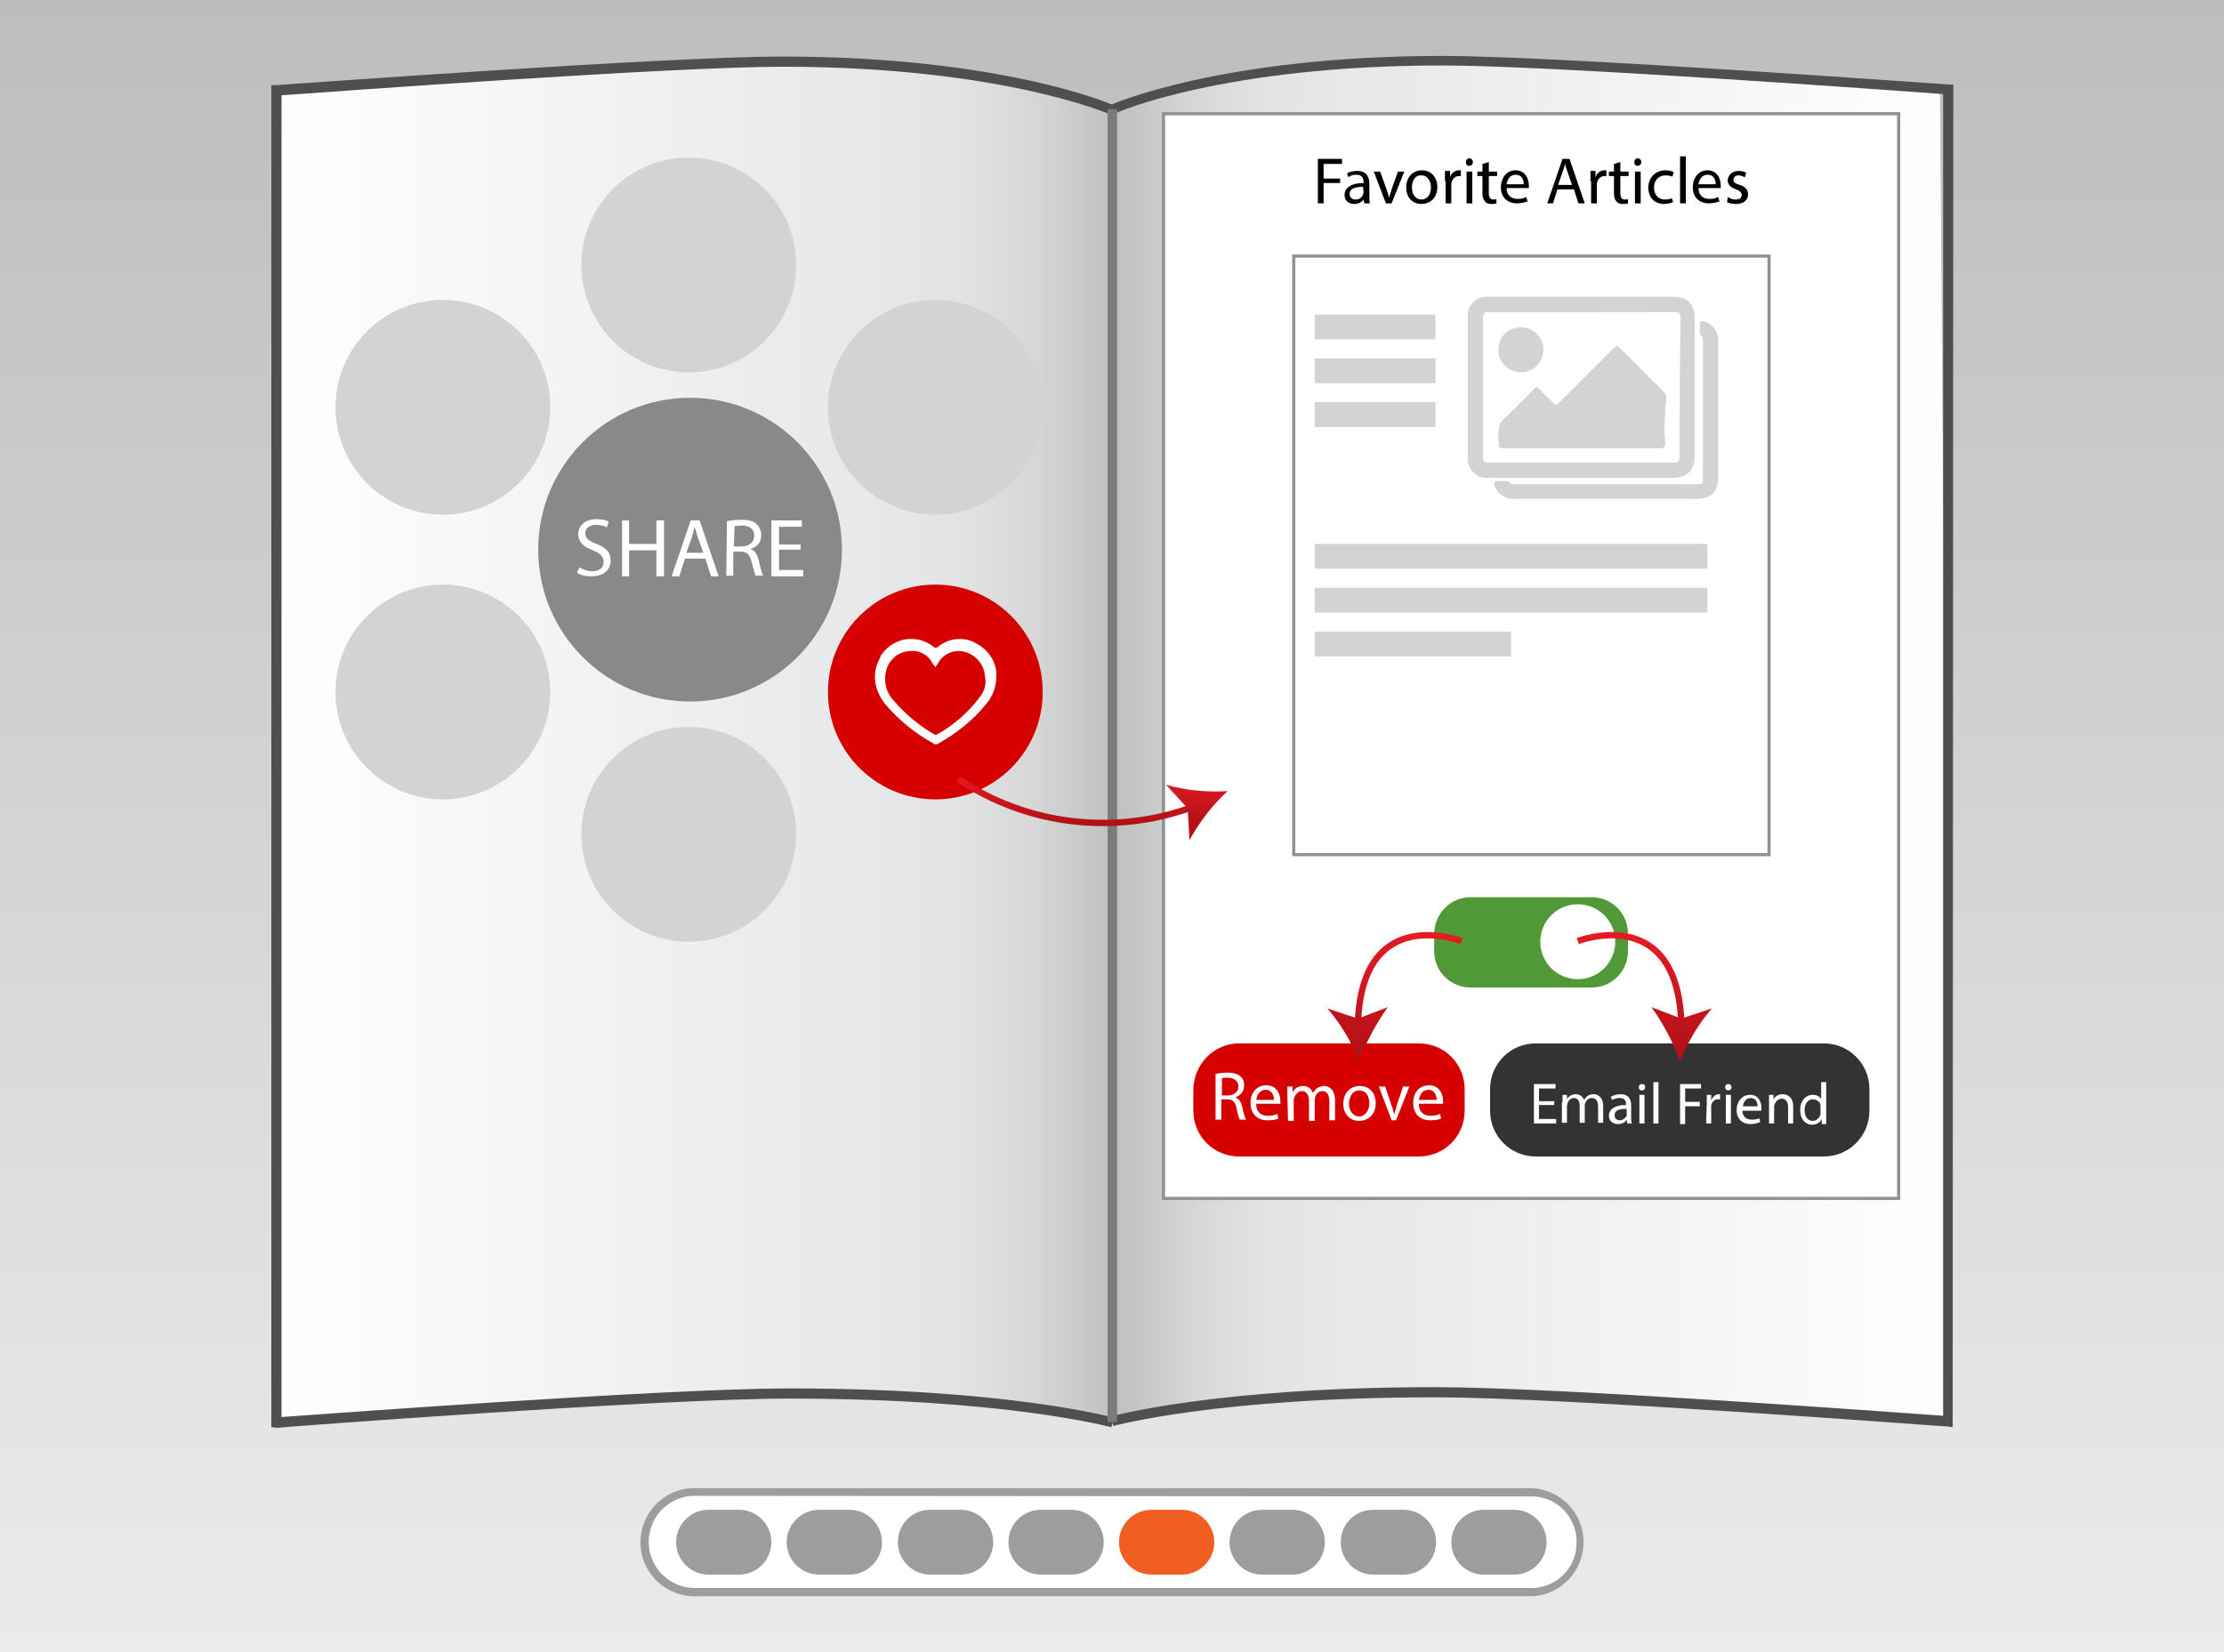 <?xml version="1.0" encoding="utf-8"?>
<!-- Generator: Adobe Illustrator 22.1.0, SVG Export Plug-In . SVG Version: 6.00 Build 0)  -->
<svg version="1.1" id="Layer_1" xmlns="http://www.w3.org/2000/svg" xmlns:xlink="http://www.w3.org/1999/xlink" x="0px" y="0px"
	 viewBox="0 0 350 260" style="enable-background:new 0 0 350 260;" xml:space="preserve">
<rect x="0" y="0" width="350" height="260" fill="#808080" stroke="none"/>
<style type="text/css">
	.st0{fill:url(#SVGID_1_);}
	.st1{fill:url(#SVGID_2_);}
	.st2{fill:url(#SVGID_3_);}
	.st3{fill:#4F4F4F;}
	.st4{fill:#7B7B7B;}
	.st5{fill:#FFFFFF;}
	.st6{fill:#9E9D9E;}
	.st7{fill:#F15E22;}
	.st8{fill:#D3D3D3;}
	.st9{fill:#898989;}
	.st10{fill:#D60000;}
	.st11{enable-background:new    ;}
	.st12{fill:#FFFFFF;stroke:#919191;stroke-width:0.5;stroke-miterlimit:10;}
	.st13{fill:#519936;}
	.st14{fill:#333333;}
	.st15{fill:none;stroke:url(#SVGID_4_);stroke-miterlimit:10;}
	.st16{fill:url(#SVGID_5_);}
	.st17{fill:none;stroke:url(#SVGID_6_);stroke-miterlimit:10;}
	.st18{fill:url(#SVGID_7_);}
	.st19{fill:none;stroke:url(#SVGID_8_);stroke-miterlimit:10;}
	.st20{fill:url(#SVGID_9_);}
</style>
<title>3_email_favorite</title>
<linearGradient id="SVGID_1_" gradientUnits="userSpaceOnUse" x1="175" y1="-1474" x2="175" y2="-1214" gradientTransform="matrix(1 0 0 -1 0 -1214)">
	<stop  offset="0" style="stop-color:#EBEBEB"/>
	<stop  offset="1" style="stop-color:#BDBDBD"/>
</linearGradient>
<rect class="st0" width="350" height="260"/>
<linearGradient id="SVGID_2_" gradientUnits="userSpaceOnUse" x1="42.7" y1="-1331.356" x2="174.3" y2="-1331.356" gradientTransform="matrix(1 0 0 -1 0 -1214)">
	<stop  offset="0" style="stop-color:#FFFFFF"/>
	<stop  offset="0.74" style="stop-color:#E6E7E8"/>
	<stop  offset="0.82" style="stop-color:#E2E3E4"/>
	<stop  offset="0.91" style="stop-color:#D7D7D8"/>
	<stop  offset="0.99" style="stop-color:#C4C4C4"/>
	<stop  offset="1" style="stop-color:#C2C2C2"/>
</linearGradient>
<path class="st1" d="M174.3,223.8c-39.9-9.4-131.6,0.8-131.6,0.8l1.6-209.8c0,0,94.5-12,130,2.4"/>
<linearGradient id="SVGID_3_" gradientUnits="userSpaceOnUse" x1="-3250.1" y1="-1331.356" x2="-3118.5" y2="-1331.356" gradientTransform="matrix(-1 0 0 -1 -2943.2 -1214)">
	<stop  offset="0" style="stop-color:#FFFFFF"/>
	<stop  offset="0.74" style="stop-color:#E6E7E8"/>
	<stop  offset="0.82" style="stop-color:#E2E3E4"/>
	<stop  offset="0.9" style="stop-color:#D7D7D8"/>
	<stop  offset="0.98" style="stop-color:#C4C4C4"/>
	<stop  offset="1" style="stop-color:#BFBFBF"/>
</linearGradient>
<path class="st2" d="M175.3,223.8c39.9-9.4,131.6,0.8,131.6,0.8l-1.6-209.8c0,0-94.5-12-130,2.4"/>
<path class="st3" d="M42.7,224.6V13.4h0.7c0.6,0,61.3-4.5,79.7-4.5c34.8,0,52.1,7.6,52.2,7.7l-0.6,1.4c-0.2-0.1-17.3-7.5-51.6-7.5
	c-17.2,0-71.9,4-78.8,4.5v208c7.3-0.5,60.8-4.5,79.9-4.5c34.7,0,50.9,4.6,51.1,4.6l-0.4,1.5c-0.2,0-16.3-4.5-50.7-4.5
	c-20.3,0-80,4.5-80.6,4.6L42.7,224.6z"/>
<path class="st3" d="M307.3,224.6l-0.8-0.1c-0.6,0-60.3-4.6-80.6-4.6c-34.5,0-50.5,4.5-50.7,4.5l-0.4-1.5c0.2,0,16.4-4.6,51.1-4.6
	c19,0,72.6,4,79.9,4.5v-208c-6.9-0.5-61.6-4.5-78.8-4.5c-34.4,0-51.4,7.4-51.6,7.6l-0.6-1.4c0.2-0.1,17.5-7.7,52.2-7.7
	c18.3,0,79.1,4.5,79.7,4.5h0.7L307.3,224.6z"/>
<rect x="174.3" y="17.2" class="st4" width="1.5" height="206.6"/>
<path class="st5" d="M109.7,234.8h130.7c4.3,0,7.9,3.5,7.9,7.9l0,0c0,4.3-3.5,7.9-7.9,7.9H109.7c-4.3,0-7.9-3.5-7.9-7.9l0,0
	C101.8,238.3,105.3,234.8,109.7,234.8z"/>
<path class="st6" d="M240.4,251.2H109.7c-4.7,0.2-8.7-3.4-8.9-8.1s3.4-8.7,8.1-8.9h131.4c4.7-0.2,8.7,3.4,8.9,8.1s-3.4,8.7-8.1,8.9
	H240.4z M109.7,235.4c-4-0.2-7.4,2.9-7.6,6.9s2.9,7.4,6.9,7.6h131.4c4,0.3,7.5-2.7,7.7-6.7c0.3-4-2.7-7.5-6.7-7.7
	c-0.1,0-0.2,0-0.4,0L109.7,235.4L109.7,235.4z"/>
<path class="st6" d="M111.5,237.6h4.8c2.8,0,5.1,2.3,5.1,5.1l0,0c0,2.8-2.3,5.1-5.1,5.1h-4.8c-2.8,0-5.1-2.3-5.1-5.1l0,0
	C106.4,239.9,108.7,237.6,111.5,237.6z"/>
<path class="st6" d="M128.9,237.6h4.8c2.8,0,5.1,2.3,5.1,5.1l0,0c0,2.8-2.3,5.1-5.1,5.1h-4.8c-2.8,0-5.1-2.3-5.1-5.1l0,0
	C123.8,239.9,126.1,237.6,128.9,237.6z"/>
<path class="st6" d="M146.4,237.6h4.8c2.8,0,5.1,2.3,5.1,5.1l0,0c0,2.8-2.3,5.1-5.1,5.1h-4.8c-2.8,0-5.1-2.3-5.1-5.1l0,0
	C141.3,239.9,143.5,237.6,146.4,237.6z"/>
<path class="st6" d="M163.8,237.6h4.8c2.8,0,5.1,2.3,5.1,5.1l0,0c0,2.8-2.3,5.1-5.1,5.1h-4.8c-2.8,0-5.1-2.3-5.1-5.1l0,0
	C158.7,239.9,161,237.6,163.8,237.6z"/>
<path class="st7" d="M181.2,237.6h4.8c2.8,0,5.1,2.3,5.1,5.1l0,0c0,2.8-2.3,5.1-5.1,5.1h-4.8c-2.8,0-5.1-2.3-5.1-5.1l0,0
	C176.1,239.9,178.4,237.6,181.2,237.6z"/>
<path class="st6" d="M198.6,237.6h4.8c2.8,0,5.1,2.3,5.1,5.1l0,0c0,2.8-2.3,5.1-5.1,5.1h-4.8c-2.8,0-5.1-2.3-5.1-5.1l0,0
	C193.5,239.9,195.8,237.6,198.6,237.6z"/>
<path class="st6" d="M216.1,237.6h4.8c2.8,0,5.1,2.3,5.1,5.1l0,0c0,2.8-2.3,5.1-5.1,5.1h-4.8c-2.8,0-5.1-2.3-5.1-5.1l0,0
	C211,239.9,213.2,237.6,216.1,237.6z"/>
<path class="st6" d="M233.5,237.6h4.8c2.8,0,5.1,2.3,5.1,5.1l0,0c0,2.8-2.3,5.1-5.1,5.1h-4.8c-2.8,0-5.1-2.3-5.1-5.1l0,0
	C228.4,239.9,230.7,237.6,233.5,237.6z"/>
<circle class="st8" cx="108.4" cy="131.3" r="16.9"/>
<circle class="st9" cx="108.6" cy="86.5" r="23.9"/>
<circle class="st8" cx="108.4" cy="41.7" r="16.9"/>
<circle class="st8" cx="69.7" cy="64.1" r="16.9"/>
<circle class="st8" cx="69.7" cy="108.9" r="16.9"/>
<circle class="st10" cx="147.2" cy="108.9" r="16.9"/>
<circle class="st8" cx="147.2" cy="64.1" r="16.9"/>
<g class="st11">
	<path class="st5" d="M91.2,89.3c0.5,0.3,1.3,0.6,2,0.6c1.2,0,1.8-0.6,1.8-1.5c0-0.8-0.5-1.3-1.7-1.8c-1.4-0.5-2.3-1.3-2.3-2.5
		c0-1.4,1.1-2.4,2.9-2.4c0.9,0,1.6,0.2,1.9,0.4L95.5,83c-0.3-0.2-0.9-0.4-1.7-0.4c-1.2,0-1.7,0.7-1.7,1.3c0,0.8,0.5,1.2,1.8,1.7
		c1.5,0.6,2.2,1.3,2.2,2.6c0,1.4-1,2.5-3.1,2.5c-0.9,0-1.8-0.2-2.2-0.6L91.2,89.3z"/>
	<path class="st5" d="M99,81.9v3.7h4.3v-3.7h1.2v8.8h-1.2v-4.1H99v4.1h-1.1v-8.8H99z"/>
	<path class="st5" d="M107.8,87.9l-0.9,2.8h-1.2l3-8.8h1.4l3,8.8h-1.2l-0.9-2.8H107.8z M110.7,87l-0.9-2.5c-0.2-0.6-0.3-1.1-0.5-1.6
		l0,0c-0.1,0.5-0.3,1.1-0.4,1.6L108,87H110.7z"/>
	<path class="st5" d="M114.4,82c0.6-0.1,1.4-0.2,2.2-0.2c1.2,0,2,0.2,2.5,0.7c0.4,0.4,0.7,1,0.7,1.7c0,1.2-0.7,1.9-1.7,2.2l0,0
		c0.7,0.2,1.1,0.9,1.3,1.8c0.3,1.2,0.5,2.1,0.7,2.4h-1.2c-0.1-0.2-0.3-1-0.6-2.1c-0.3-1.2-0.7-1.7-1.8-1.7h-1.1v3.8h-1.1L114.4,82
		L114.4,82z M115.5,86h1.2c1.2,0,2-0.7,2-1.7c0-1.1-0.8-1.6-2-1.6c-0.5,0-0.9,0.1-1.1,0.1L115.5,86L115.5,86z"/>
	<path class="st5" d="M126,86.5h-3.4v3.2h3.8v1h-5v-8.8h4.8v1h-3.6v2.8h3.4C126,85.7,126,86.5,126,86.5z"/>
</g>
<path class="st5" d="M153.7,101.3c-1.9-1.2-4.4-0.9-6.1,0.5c-0.4,0.3-0.5,0.1-0.8-0.1c-2.5-1.9-6-1.4-7.9,1.1
	c-0.2,0.2-0.3,0.4-0.4,0.7c-1.4,2.6-0.9,5.1,0.8,7.3c2.1,2.5,4.7,4.6,7.6,6.2c0.2,0.2,0.5,0.2,0.8,0c2.8-1.6,5.4-3.6,7.4-6.1
	c1.1-1.2,1.7-2.8,1.7-4.5C156.9,104.3,155.6,102.3,153.7,101.3z M154.2,109.7c-1.8,2.4-4.1,4.4-6.6,5.8c-0.2,0.2-0.5,0.2-0.7,0
	c-2.4-1.4-4.5-3.2-6.3-5.3c-1.2-1.3-1.6-3.1-1.1-4.8c0.4-1.5,1.7-2.7,3.3-2.9c1.6-0.3,3.2,0.4,3.9,1.8c0.1,0.2,0.3,0.4,0.5,0.7
	c0.2-0.3,0.3-0.4,0.4-0.6c0.8-1.5,2.6-2.3,4.3-1.8s3,2,3.1,3.8C155.3,107.6,154.9,108.8,154.2,109.7z"/>
<rect x="183.1" y="17.9" class="st12" width="115.7" height="170.7"/>
<rect x="203.6" y="40.3" class="st12" width="74.8" height="94.2"/>
<path class="st8" d="M262,69.8c0,0.6-0.2,0.7-0.7,0.7c-4.1,0-8.3,0-12.4,0s-8.3,0-12.4,0c-0.5,0-0.7-0.2-0.6-0.7
	c-0.1-1-0.1-1.9,0.1-2.9c0.3-0.8,1.3-1.4,1.9-2.1c1.2-1.2,2.4-2.4,3.6-3.6c0.3-0.3,0.4-0.3,0.7,0c0.7,0.8,1.5,1.5,2.3,2.3
	c0.3,0.3,0.5,0.3,0.8,0c2.9-2.9,5.8-5.8,8.7-8.7c0.4-0.4,0.5-0.4,0.9,0c2.3,2.3,4.6,4.6,6.9,6.9c0.3,0.3,0.4,0.6,0.4,1
	C261.9,65.1,261.9,67.5,262,69.8z"/>
<path class="st8" d="M263.3,46.7h-28.9c-1.6-0.2-3.2,0.9-3.4,2.5c0,0.3,0,0.5,0,0.8c0,7.3,0,14.6,0,21.9c-0.2,1.6,1,3.1,2.6,3.3
	c0.2,0,0.5,0,0.7,0h29c2.2,0,3.4-1.2,3.4-3.4V50.1C266.7,47.8,265.5,46.7,263.3,46.7z M264.3,71.9c0,0.8-0.2,0.9-0.9,0.9
	c-9.7,0-19.4,0-29.1,0c-0.7,0-0.9-0.2-0.9-0.9V50c0-0.3,0.1-0.7,0.4-0.9c0.3,0,0.6,0,0.9,0H264c0.3,0.2,0.5,0.5,0.5,0.9
	C264.3,57.3,264.4,64.6,264.3,71.9L264.3,71.9z"/>
<path class="st8" d="M252.6,78.5h-14.5c-1.3,0-2.5-0.8-2.9-2.1c-0.1-0.4-0.1-0.7,0.5-0.7c0.4,0,0.8,0,1.3,0c0.3,0,0.5,0.1,0.7,0.3
	c0.2,0.3,0.6,0.2,0.9,0.2h28.5c0.8,0,0.9-0.1,0.9-0.9V53.7c0-0.3,0-0.7-0.3-0.9c-0.2-0.1-0.2-0.3-0.2-0.4c0-0.4,0-0.9,0-1.3
	s0.1-0.7,0.7-0.5c1.3,0.3,2.2,1.5,2.2,2.9c0,1.2,0,2.4,0,3.5v18.1c0,2.3-1.1,3.4-3.4,3.4H252.6z"/>
<path class="st8" d="M262,69.8c0,0.6-0.2,0.7-0.7,0.7c-4.1,0-8.3,0-12.4,0s-8.3,0-12.4,0c-0.5,0-0.7-0.2-0.6-0.7
	c-0.1-1-0.1-1.9,0.1-2.9c0.3-0.8,1.3-1.4,1.9-2.1c1.2-1.2,2.4-2.4,3.6-3.6c0.3-0.3,0.4-0.3,0.7,0c0.7,0.8,1.5,1.5,2.3,2.3
	c0.3,0.3,0.5,0.3,0.8,0c2.9-2.9,5.8-5.8,8.7-8.7c0.4-0.4,0.5-0.4,0.9,0c2.3,2.3,4.6,4.6,6.9,6.9c0.3,0.3,0.4,0.6,0.4,1
	C261.9,65.1,261.9,67.5,262,69.8z"/>
<path class="st8" d="M253.5,49h-18.9c-0.3,0-0.6,0-0.9,0c0.1-0.2,0.4-0.1,0.5-0.1h29.1c0.2,0,0.4,0,0.5,0.1H253.5z"/>
<path class="st8" d="M263.9,49L263.9,49l-29.3,0.1c-0.3,0-0.6,0-0.9,0c0.1-0.3,0.4-0.2,0.6-0.2h29.2h0.4
	C263.9,48.9,263.9,49,263.9,49z"/>
<path class="st8" d="M238,76.3h29.3v0.1L238,76.3L238,76.3z"/>
<path class="st8" d="M262,69.8c0,0.6-0.2,0.7-0.7,0.7c-4.1,0-8.3,0-12.4,0s-8.3,0-12.4,0c-0.5,0-0.7-0.2-0.6-0.7
	c-0.1-1-0.1-1.9,0.1-2.9c0.3-0.8,1.3-1.4,1.9-2.1c1.2-1.2,2.4-2.4,3.6-3.6c0.3-0.3,0.4-0.3,0.7,0c0.7,0.8,1.5,1.5,2.3,2.3
	c0.3,0.3,0.5,0.3,0.8,0c2.9-2.9,5.8-5.8,8.7-8.7c0.4-0.4,0.5-0.4,0.9,0c2.3,2.3,4.6,4.6,6.9,6.9c0.3,0.3,0.4,0.6,0.4,1
	C261.9,65.1,261.9,67.5,262,69.8z"/>
<path class="st8" d="M239.3,51.5c2,0,3.6,1.6,3.6,3.5c0,2-1.6,3.6-3.5,3.6c-2,0-3.6-1.6-3.6-3.5l0,0
	C235.8,53.1,237.3,51.5,239.3,51.5L239.3,51.5z"/>
<rect x="206.9" y="49.5" class="st8" width="19" height="3.9"/>
<rect x="206.9" y="56.4" class="st8" width="19" height="3.9"/>
<rect x="206.9" y="63.3" class="st8" width="19" height="3.9"/>
<rect x="206.9" y="85.6" class="st8" width="61.8" height="3.9"/>
<rect x="206.9" y="92.5" class="st8" width="61.8" height="3.9"/>
<rect x="206.9" y="99.4" class="st8" width="30.9" height="3.9"/>
<path class="st13" d="M231.4,141.2h19.1c3.1,0,5.7,2.5,5.7,5.7v2.8c0,3.1-2.5,5.7-5.7,5.7h-19.1c-3.1,0-5.7-2.5-5.7-5.7v-2.8
	C225.8,143.7,228.3,141.2,231.4,141.2z"/>
<circle class="st5" cx="248.3" cy="148.2" r="5.9"/>
<path class="st10" d="M195,164.2h28.3c4,0,7.2,3.2,7.2,7.2v3.4c0,4-3.2,7.2-7.2,7.2H195c-4,0-7.2-3.2-7.2-7.2v-3.4
	C187.9,167.4,191.1,164.2,195,164.2z"/>
<path class="st14" d="M241.7,164.2H287c4,0,7.2,3.2,7.2,7.2v3.4c0,4-3.2,7.2-7.2,7.2h-45.3c-4,0-7.2-3.2-7.2-7.2v-3.4
	C234.5,167.4,237.7,164.2,241.7,164.2z"/>
<g class="st11">
	<path class="st5" d="M244.6,173.9h-2.4v2.2h2.7v0.7h-3.5v-6.2h3.4v0.7h-2.6v2h2.4L244.6,173.9L244.6,173.9z"/>
	<path class="st5" d="M245.9,173.5c0-0.5,0-0.8,0-1.2h0.7v0.7l0,0c0.2-0.4,0.7-0.8,1.4-0.8c0.6,0,1.1,0.4,1.3,0.9l0,0
		c0.1-0.2,0.3-0.4,0.5-0.6c0.3-0.2,0.6-0.3,1-0.3c0.6,0,1.5,0.4,1.5,1.9v2.6h-0.8v-2.5c0-0.9-0.3-1.4-1-1.4c-0.5,0-0.8,0.3-1,0.7
		c0,0.1-0.1,0.3-0.1,0.4v2.8h-0.8V174c0-0.7-0.3-1.2-0.9-1.2c-0.5,0-0.9,0.4-1,0.8c0,0.1-0.1,0.3-0.1,0.4v2.7h-0.8v-3.2H245.9z"/>
	<path class="st5" d="M256.1,176.8l-0.1-0.6l0,0c-0.2,0.4-0.7,0.7-1.4,0.7c-0.9,0-1.4-0.6-1.4-1.3c0-1.1,1-1.7,2.7-1.7v-0.1
		c0-0.4-0.1-1-1-1c-0.4,0-0.8,0.1-1.2,0.3l-0.2-0.5c0.4-0.2,0.9-0.4,1.5-0.4c1.4,0,1.7,0.9,1.7,1.8v1.7c0,0.4,0,0.8,0.1,1.1H256.1z
		 M256,174.5c-0.9,0-1.9,0.1-1.9,1c0,0.5,0.3,0.8,0.8,0.8c0.6,0,0.9-0.4,1.1-0.7c0-0.1,0-0.2,0-0.3V174.5z"/>
	<path class="st5" d="M258.9,171.1c0,0.3-0.2,0.5-0.5,0.5s-0.5-0.2-0.5-0.5s0.2-0.5,0.5-0.5C258.8,170.6,258.9,170.8,258.9,171.1z
		 M258,176.8v-4.5h0.8v4.5H258z"/>
	<path class="st5" d="M260.2,170.3h0.8v6.5h-0.8V170.3z"/>
	<path class="st5" d="M264.4,170.6h3.3v0.7h-2.5v2.1h2.3v0.7h-2.3v2.8h-0.8V170.6z"/>
	<path class="st5" d="M268.6,173.7c0-0.5,0-1,0-1.4h0.7v0.9l0,0c0.2-0.6,0.7-1,1.2-1c0.1,0,0.2,0,0.2,0v0.8c-0.1,0-0.2,0-0.3,0
		c-0.6,0-1,0.4-1.1,1c0,0.1,0,0.2,0,0.4v2.4h-0.8L268.6,173.7L268.6,173.7z"/>
	<path class="st5" d="M272.5,171.1c0,0.3-0.2,0.5-0.5,0.5s-0.5-0.2-0.5-0.5s0.2-0.5,0.5-0.5S272.5,170.8,272.5,171.1z M271.6,176.8
		v-4.5h0.8v4.5H271.6z"/>
	<path class="st5" d="M274.2,174.7c0,1.1,0.7,1.5,1.5,1.5c0.6,0,0.9-0.1,1.2-0.2l0.1,0.6c-0.3,0.1-0.8,0.3-1.5,0.3
		c-1.4,0-2.2-0.9-2.2-2.2s0.8-2.4,2.1-2.4c1.5,0,1.8,1.3,1.8,2.1c0,0.2,0,0.3,0,0.4h-3V174.7z M276.6,174.1c0-0.5-0.2-1.3-1.1-1.3
		c-0.8,0-1.2,0.8-1.2,1.3H276.6z"/>
	<path class="st5" d="M278.4,173.5c0-0.5,0-0.8,0-1.2h0.7v0.7l0,0c0.2-0.4,0.7-0.8,1.5-0.8c0.6,0,1.6,0.4,1.6,1.9v2.7h-0.8v-2.6
		c0-0.7-0.3-1.3-1-1.3c-0.5,0-0.9,0.4-1.1,0.8c0,0.1-0.1,0.2-0.1,0.4v2.7h-0.8L278.4,173.5L278.4,173.5z"/>
	<path class="st5" d="M287.4,170.3v5.4c0,0.4,0,0.8,0,1.2h-0.7v-0.8l0,0c-0.2,0.5-0.8,0.9-1.5,0.9c-1.1,0-1.9-0.9-1.9-2.3
		c0-1.5,0.9-2.4,2-2.4c0.7,0,1.1,0.3,1.3,0.7l0,0v-2.7L287.4,170.3L287.4,170.3z M286.5,174.2c0-0.1,0-0.2,0-0.3
		c-0.1-0.5-0.6-0.9-1.2-0.9c-0.8,0-1.3,0.7-1.3,1.7c0,0.9,0.4,1.7,1.3,1.7c0.5,0,1-0.4,1.2-1c0-0.1,0-0.2,0-0.4V174.2z"/>
</g>
<g class="st11">
	<path d="M207.4,25h3.8v0.8h-2.9v2.3h2.6v0.7h-2.6V32h-0.9L207.4,25L207.4,25z"/>
	<path d="M214.7,32l-0.1-0.6l0,0c-0.3,0.4-0.8,0.7-1.5,0.7c-1,0-1.5-0.7-1.5-1.4c0-1.2,1.1-1.9,3-1.9v-0.1c0-0.4-0.1-1.2-1.1-1.2
		c-0.5,0-1,0.1-1.3,0.4l-0.2-0.6c0.4-0.3,1-0.4,1.6-0.4c1.5,0,1.9,1,1.9,2v1.9c0,0.4,0,0.9,0.1,1.2C215.6,32,214.7,32,214.7,32z
		 M214.5,29.4c-1,0-2.1,0.2-2.1,1.1c0,0.6,0.4,0.9,0.9,0.9c0.7,0,1.1-0.4,1.2-0.8c0-0.1,0.1-0.2,0.1-0.3L214.5,29.4L214.5,29.4z"/>
	<path d="M217.2,27l1,2.8c0.2,0.5,0.3,0.9,0.4,1.3l0,0c0.1-0.4,0.3-0.8,0.4-1.3l1-2.8h1l-2,5h-0.9l-1.9-5H217.2z"/>
	<path d="M226.2,29.4c0,1.9-1.3,2.7-2.5,2.7c-1.4,0-2.4-1-2.4-2.6c0-1.7,1.1-2.7,2.5-2.7C225.2,26.8,226.2,27.9,226.2,29.4z
		 M222.2,29.5c0,1.1,0.6,1.9,1.5,1.9s1.5-0.8,1.5-1.9c0-0.8-0.4-1.9-1.5-1.9C222.7,27.5,222.2,28.5,222.2,29.5z"/>
	<path d="M227.4,28.5c0-0.6,0-1.1,0-1.6h0.8v1l0,0c0.2-0.7,0.8-1.1,1.4-1.1c0.1,0,0.2,0,0.3,0v0.9c-0.1,0-0.2,0-0.3,0
		c-0.6,0-1.1,0.5-1.2,1.2c0,0.1,0,0.3,0,0.4V32h-0.9v-3.5H227.4z"/>
	<path d="M231.8,25.5c0,0.3-0.2,0.6-0.6,0.6c-0.3,0-0.5-0.2-0.5-0.6c0-0.3,0.2-0.6,0.6-0.6C231.6,25,231.8,25.2,231.8,25.5z
		 M230.8,32v-5h0.9v5H230.8z"/>
	<path d="M234.3,25.5V27h1.3v0.7h-1.3v2.7c0,0.6,0.2,1,0.7,1c0.2,0,0.4,0,0.5-0.1V32c-0.2,0.1-0.5,0.1-0.8,0.1c-0.4,0-0.8-0.1-1-0.4
		c-0.3-0.3-0.4-0.7-0.4-1.3v-2.7h-0.8V27h0.8v-1.2L234.3,25.5z"/>
	<path d="M237.1,29.6c0,1.2,0.8,1.7,1.7,1.7c0.7,0,1-0.1,1.4-0.3l0.2,0.7c-0.3,0.1-0.9,0.3-1.7,0.3c-1.5,0-2.5-1-2.5-2.5
		s0.9-2.7,2.3-2.7c1.6,0,2.1,1.4,2.1,2.4c0,0.2,0,0.3,0,0.4C240.6,29.6,237.1,29.6,237.1,29.6z M239.8,29c0-0.6-0.2-1.5-1.3-1.5
		c-0.9,0-1.3,0.8-1.4,1.5H239.8z"/>
	<path d="M245.1,29.8l-0.7,2.2h-0.9l2.4-7h1.1l2.4,7h-1l-0.7-2.2H245.1z M247.4,29.1l-0.7-2c-0.2-0.5-0.3-0.9-0.4-1.3l0,0
		c-0.1,0.4-0.2,0.8-0.4,1.3l-0.7,2H247.4z"/>
	<path d="M250.3,28.5c0-0.6,0-1.1,0-1.6h0.8v1l0,0c0.2-0.7,0.8-1.1,1.4-1.1c0.1,0,0.2,0,0.3,0v0.9c-0.1,0-0.2,0-0.3,0
		c-0.6,0-1.1,0.5-1.2,1.2c0,0.1,0,0.3,0,0.4V32h-0.9v-3.5H250.3z"/>
	<path d="M255,25.5V27h1.3v0.7H255v2.7c0,0.6,0.2,1,0.7,1c0.2,0,0.4,0,0.5-0.1V32c-0.2,0.1-0.5,0.1-0.8,0.1c-0.4,0-0.8-0.1-1-0.4
		c-0.3-0.3-0.4-0.7-0.4-1.3v-2.7h-0.8V27h0.8v-1.2L255,25.5z"/>
	<path d="M258.3,25.5c0,0.3-0.2,0.6-0.6,0.6c-0.3,0-0.5-0.2-0.5-0.6c0-0.3,0.2-0.6,0.6-0.6C258.1,25,258.3,25.2,258.3,25.5z
		 M257.3,32v-5h0.9v5H257.3z"/>
	<path d="M263.3,31.8c-0.2,0.1-0.8,0.3-1.4,0.3c-1.5,0-2.5-1-2.5-2.6c0-1.5,1.1-2.7,2.7-2.7c0.5,0,1,0.1,1.3,0.3l-0.2,0.7
		c-0.2-0.1-0.6-0.2-1.1-0.2c-1.1,0-1.8,0.8-1.8,1.9c0,1.2,0.7,1.9,1.7,1.9c0.5,0,0.9-0.1,1.1-0.2L263.3,31.8z"/>
	<path d="M264.4,24.6h0.9V32h-0.9V24.6z"/>
	<path d="M267.3,29.6c0,1.2,0.8,1.7,1.7,1.7c0.7,0,1-0.1,1.4-0.3l0.2,0.7c-0.3,0.1-0.9,0.3-1.7,0.3c-1.5,0-2.5-1-2.5-2.5
		s0.9-2.7,2.3-2.7c1.6,0,2.1,1.4,2.1,2.4c0,0.2,0,0.3,0,0.4C270.8,29.6,267.3,29.6,267.3,29.6z M270,29c0-0.6-0.2-1.5-1.3-1.5
		c-0.9,0-1.3,0.8-1.4,1.5H270z"/>
	<path d="M271.9,31c0.3,0.2,0.7,0.4,1.2,0.4c0.7,0,1-0.3,1-0.7c0-0.4-0.3-0.7-0.9-0.9c-0.9-0.3-1.3-0.8-1.3-1.4
		c0-0.8,0.7-1.5,1.7-1.5c0.5,0,1,0.1,1.2,0.3l-0.2,0.7c-0.2-0.1-0.6-0.3-1-0.3c-0.5,0-0.8,0.3-0.8,0.7c0,0.4,0.3,0.6,1,0.8
		c0.9,0.3,1.3,0.8,1.3,1.5c0,0.9-0.7,1.5-1.9,1.5c-0.5,0-1.1-0.1-1.4-0.3L271.9,31z"/>
</g>
<linearGradient id="SVGID_4_" gradientUnits="userSpaceOnUse" x1="169.197" y1="-605.99" x2="169.197" y2="-598.21" gradientTransform="matrix(1 0 0 -1 0 -476)">
	<stop  offset="0" style="stop-color:#AF1016"/>
	<stop  offset="0.99" style="stop-color:#E51B23"/>
</linearGradient>
<path class="st15" d="M150.8,122.6c10.9,7.3,24.6,8.9,36.9,4.4"/>
<linearGradient id="SVGID_5_" gradientUnits="userSpaceOnUse" x1="188.35" y1="-605.99" x2="188.35" y2="-598.21" gradientTransform="matrix(1 0 0 -1 0 -476)">
	<stop  offset="0" style="stop-color:#AF1016"/>
	<stop  offset="0.99" style="stop-color:#E51B23"/>
</linearGradient>
<path class="st16" d="M193.2,124.5c-2.4,2.2-4.4,4.8-6,7.7l-0.3-5l-3.4-3.7C186.7,124.4,190,124.7,193.2,124.5z"/>
<linearGradient id="SVGID_6_" gradientUnits="userSpaceOnUse" x1="256.609" y1="-643.25" x2="256.609" y2="-622.68" gradientTransform="matrix(1 0 0 -1 0 -476)">
	<stop  offset="0" style="stop-color:#AF1016"/>
	<stop  offset="0.99" style="stop-color:#E51B23"/>
</linearGradient>
<path class="st17" d="M248.3,148.1c0,0,15.7-6.1,16.3,13"/>
<linearGradient id="SVGID_7_" gradientUnits="userSpaceOnUse" x1="264.65" y1="-643.25" x2="264.65" y2="-622.68" gradientTransform="matrix(1 0 0 -1 0 -476)">
	<stop  offset="0" style="stop-color:#AF1016"/>
	<stop  offset="0.99" style="stop-color:#E51B23"/>
</linearGradient>
<path class="st18" d="M264.4,167.2c-1-3.1-2.6-6-4.5-8.7l4.7,1.8l4.8-1.6C267.2,161.3,265.5,164.1,264.4,167.2z"/>
<g>
	<path class="st5" d="M191.3,169c0.5-0.1,1.2-0.2,1.8-0.2c1,0,1.7,0.2,2.1,0.6c0.4,0.3,0.6,0.8,0.6,1.4c0,1-0.6,1.6-1.4,1.9l0,0
		c0.6,0.2,0.9,0.7,1.1,1.5c0.2,1,0.4,1.7,0.6,2h-1c-0.1-0.2-0.3-0.8-0.5-1.8s-0.6-1.4-1.5-1.4h-0.9v3.2h-0.9L191.3,169L191.3,169z
		 M192.2,172.4h1c1,0,1.7-0.6,1.7-1.4c0-0.9-0.7-1.4-1.7-1.4c-0.5,0-0.8,0-0.9,0.1v2.7H192.2z"/>
	<path class="st5" d="M197.7,173.8c0,1.3,0.9,1.8,1.8,1.8c0.7,0,1.1-0.1,1.5-0.3l0.2,0.7c-0.3,0.2-0.9,0.3-1.8,0.3
		c-1.6,0-2.6-1.1-2.6-2.7s0.9-2.8,2.5-2.8c1.7,0,2.2,1.5,2.2,2.5c0,0.2,0,0.3,0,0.4h-3.8V173.8z M200.5,173.1c0-0.6-0.3-1.6-1.3-1.6
		s-1.4,0.9-1.5,1.6H200.5z"/>
	<path class="st5" d="M202.6,172.4c0-0.5,0-1,0-1.4h0.8v0.9l0,0c0.3-0.5,0.8-1,1.7-1c0.7,0,1.3,0.4,1.5,1.1l0,0
		c0.2-0.3,0.4-0.5,0.6-0.7c0.3-0.2,0.7-0.4,1.2-0.4c0.7,0,1.7,0.5,1.7,2.3v3.1h-0.9v-3c0-1-0.4-1.6-1.1-1.6c-0.5,0-1,0.4-1.1,0.9
		c0,0.1-0.1,0.3-0.1,0.5v3.3H206v-3.2c0-0.8-0.4-1.5-1.1-1.5c-0.6,0-1,0.5-1.2,1c-0.1,0.1-0.1,0.3-0.1,0.5v3.2h-0.9L202.6,172.4
		L202.6,172.4z"/>
	<path class="st5" d="M216.5,173.6c0,2-1.4,2.8-2.6,2.8c-1.4,0-2.5-1-2.5-2.7c0-1.8,1.2-2.8,2.6-2.8
		C215.5,170.9,216.5,172,216.5,173.6z M212.3,173.7c0,1.2,0.7,2,1.6,2c0.9,0,1.6-0.9,1.6-2.1c0-0.9-0.4-2-1.6-2
		C212.8,171.6,212.3,172.7,212.3,173.7z"/>
	<path class="st5" d="M218,171l1,3c0.2,0.5,0.3,0.9,0.4,1.4l0,0c0.1-0.4,0.3-0.9,0.4-1.4l1-3h1l-2.1,5.3H219l-2-5.3H218z"/>
	<path class="st5" d="M223.3,173.8c0,1.3,0.9,1.8,1.8,1.8c0.7,0,1.1-0.1,1.5-0.3l0.2,0.7c-0.3,0.2-0.9,0.3-1.8,0.3
		c-1.6,0-2.6-1.1-2.6-2.7s0.9-2.8,2.5-2.8c1.7,0,2.2,1.5,2.2,2.5c0,0.2,0,0.3,0,0.4h-3.8V173.8z M226.1,173.1c0-0.6-0.3-1.6-1.3-1.6
		s-1.4,0.9-1.5,1.6H226.1z"/>
</g>
<g>
	
		<linearGradient id="SVGID_8_" gradientUnits="userSpaceOnUse" x1="-351.991" y1="-643.25" x2="-351.991" y2="-622.68" gradientTransform="matrix(-1 0 0 -1 -130.3 -476)">
		<stop  offset="0" style="stop-color:#AF1016"/>
		<stop  offset="0.99" style="stop-color:#E51B23"/>
	</linearGradient>
	<path class="st19" d="M213.7,161.1c0.6-19.1,16.3-13,16.3-13"/>
	
		<linearGradient id="SVGID_9_" gradientUnits="userSpaceOnUse" x1="-343.95" y1="-643.25" x2="-343.95" y2="-622.68" gradientTransform="matrix(-1 0 0 -1 -130.3 -476)">
		<stop  offset="0" style="stop-color:#AF1016"/>
		<stop  offset="0.99" style="stop-color:#E51B23"/>
	</linearGradient>
	<path class="st20" d="M208.9,158.7l4.8,1.6l4.7-1.8c-1.9,2.7-3.5,5.6-4.5,8.7C212.8,164.1,211.1,161.3,208.9,158.7z"/>
</g>
</svg>
